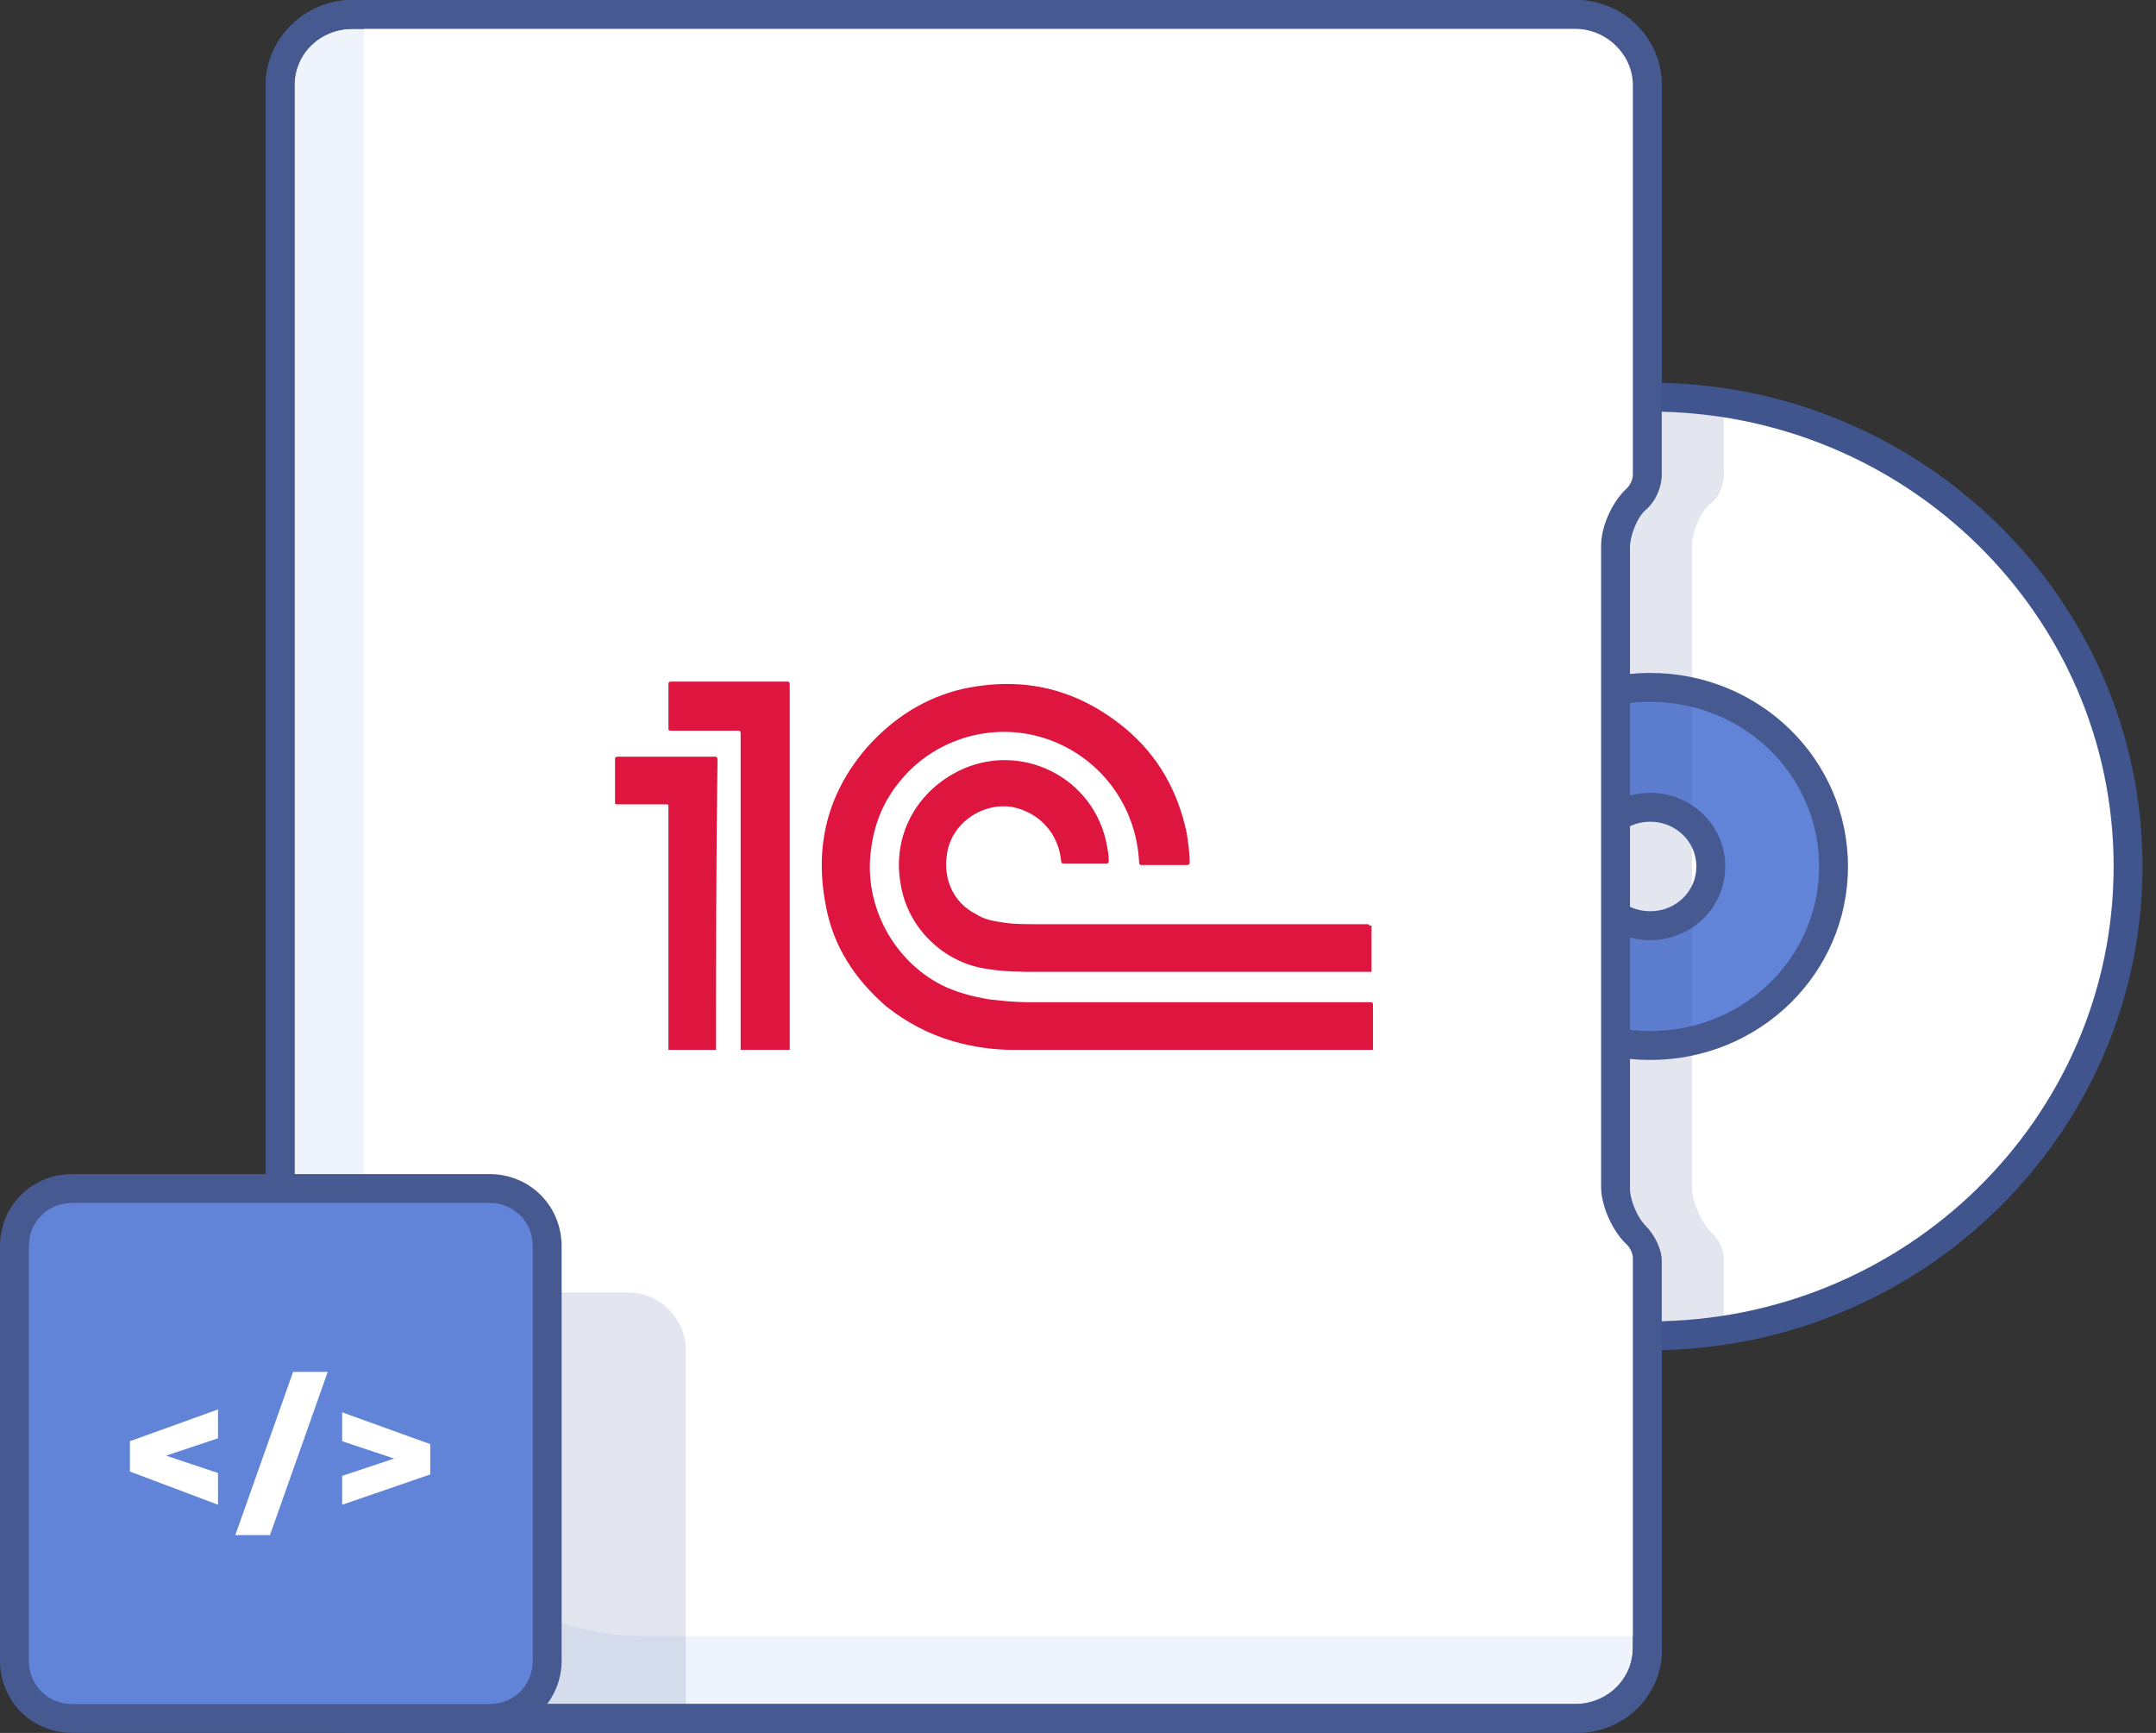 <svg width="112" height="90" viewBox="0 0 112 90" fill="none" xmlns="http://www.w3.org/2000/svg">
<rect x="0" y="0" width="112" height="90" fill="#333333" stroke="none"/>
<path d="M83.999 28.35V61.65C83.999 62.475 84.524 63.6 85.124 64.125C85.424 64.425 85.649 64.95 85.649 65.4V85.649C85.649 87.674 83.999 89.324 81.899 89.324H18.3C16.275 89.324 14.55 87.674 14.55 85.649V4.425C14.55 2.4 16.2 0.75 18.3 0.75H81.824C83.924 0.75 85.574 2.4 85.574 4.425V24.675C85.574 25.05 85.349 25.65 85.049 25.95C84.449 26.4 83.999 27.525 83.999 28.35Z" fill="#EFF3FB"/>
<path d="M81.899 89.999H18.3C15.825 89.999 13.8 88.049 13.8 85.574V4.425C13.8 2.025 15.825 0 18.3 0H81.824C84.299 0 86.324 1.95 86.324 4.425V24.675C86.324 25.275 86.024 26.025 85.499 26.475C85.049 26.85 84.674 27.825 84.674 28.425V61.725C84.674 62.325 85.049 63.225 85.499 63.675C85.949 64.05 86.324 64.875 86.324 65.475V85.724C86.324 88.049 84.374 89.999 81.899 89.999ZM18.3 1.5C16.65 1.5 15.3 2.775 15.3 4.425V85.574C15.3 87.149 16.65 88.499 18.3 88.499H81.824C83.474 88.499 84.824 87.224 84.824 85.574V65.325C84.824 65.1 84.674 64.8 84.524 64.65C83.774 63.975 83.174 62.625 83.174 61.65V28.35C83.174 27.3 83.774 26.025 84.524 25.35C84.674 25.2 84.824 24.9 84.824 24.675V4.425C84.824 2.85 83.474 1.5 81.824 1.5H18.3Z" fill="#465991"/>
<path d="M110.549 45C110.549 31.575 99.449 20.625 85.724 20.625C71.999 20.625 60.899 31.575 60.899 45C60.899 58.425 71.999 69.375 85.724 69.375C99.449 69.375 110.549 58.425 110.549 45Z" fill="white"/>
<path d="M85.724 70.125C71.624 70.125 60.149 58.875 60.149 45C60.149 31.125 71.624 19.875 85.724 19.875C99.824 19.875 111.299 31.125 111.299 45C111.299 58.875 99.824 70.125 85.724 70.125ZM85.724 21.375C72.449 21.375 61.649 31.95 61.649 45C61.649 58.05 72.449 68.625 85.724 68.625C98.999 68.625 109.799 58.05 109.799 45C109.799 31.95 98.999 21.375 85.724 21.375Z" fill="#40548E"/>
<g opacity="0.15">
<path d="M87.899 28.349V61.649C87.899 62.474 88.424 63.599 89.024 64.124C89.324 64.424 89.549 64.949 89.549 65.399V69.149C88.349 69.299 87.074 69.449 85.799 69.449C72.075 69.449 60.975 58.499 60.975 45.074C60.975 31.649 72.075 20.699 85.799 20.699C87.074 20.699 88.349 20.774 89.549 20.999V24.749C89.549 25.124 89.324 25.724 89.024 26.024C88.424 26.399 87.899 27.524 87.899 28.349Z" fill="#465991"/>
</g>
<path d="M85.724 54.299C90.985 54.299 95.249 50.135 95.249 44.999C95.249 39.863 90.985 35.699 85.724 35.699C80.464 35.699 76.199 39.863 76.199 44.999C76.199 50.135 80.464 54.299 85.724 54.299Z" fill="#6184D8"/>
<path d="M85.724 55.049C80.099 55.049 75.449 50.549 75.449 44.999C75.449 39.449 80.024 34.949 85.724 34.949C91.424 34.949 95.999 39.449 95.999 44.999C95.999 50.549 91.424 55.049 85.724 55.049ZM85.724 36.449C80.924 36.449 76.949 40.274 76.949 44.999C76.949 49.724 80.849 53.549 85.724 53.549C90.599 53.549 94.499 49.724 94.499 44.999C94.499 40.274 90.599 36.449 85.724 36.449Z" fill="#465991"/>
<path d="M88.874 45.001C88.874 43.276 87.449 41.926 85.724 41.926C83.999 41.926 82.574 43.276 82.574 45.001C82.574 46.726 83.999 48.076 85.724 48.076C87.524 48.076 88.874 46.726 88.874 45.001Z" fill="white"/>
<path d="M85.724 48.826C83.549 48.826 81.824 47.101 81.824 45.001C81.824 42.901 83.549 41.176 85.724 41.176C87.899 41.176 89.624 42.901 89.624 45.001C89.624 47.101 87.899 48.826 85.724 48.826ZM85.724 42.676C84.374 42.676 83.324 43.726 83.324 45.001C83.324 46.276 84.374 47.326 85.724 47.326C87.074 47.326 88.124 46.276 88.124 45.001C88.124 43.726 87.074 42.676 85.724 42.676Z" fill="#465991"/>
<g opacity="0.15">
<path d="M87.9 36.374V53.549C87.225 53.699 86.475 53.774 85.725 53.774C80.7 53.774 76.725 49.799 76.725 44.924C76.725 40.049 80.775 36.074 85.725 36.074C86.475 36.149 87.225 36.224 87.9 36.374Z" fill="#465991"/>
</g>
<path d="M84 28.35V61.65C84 62.475 84.525 63.6 85.125 64.125C85.425 64.425 85.65 64.95 85.65 65.4V84.975H33.6C25.5 84.975 18.9 78.45 18.9 70.35V38.325V0.75H81.9C84 0.75 85.65 2.4 85.65 4.425V24.675C85.65 25.05 85.425 25.65 85.125 25.95C84.45 26.4 84 27.525 84 28.35Z" fill="white"/>
<path d="M81.899 89.999H18.3C15.825 89.999 13.8 88.049 13.8 85.574V4.425C13.8 2.025 15.825 0 18.3 0H81.824C84.299 0 86.324 1.95 86.324 4.425V24.675C86.324 25.275 86.024 26.025 85.499 26.475C85.049 26.85 84.674 27.825 84.674 28.425V61.725C84.674 62.325 85.049 63.225 85.499 63.675C85.949 64.125 86.324 64.875 86.324 65.475V85.724C86.324 88.049 84.374 89.999 81.899 89.999ZM18.3 1.5C16.65 1.5 15.3 2.775 15.3 4.425V85.574C15.3 87.149 16.65 88.499 18.3 88.499H81.824C83.474 88.499 84.824 87.224 84.824 85.574V65.325C84.824 65.1 84.674 64.8 84.524 64.65C83.774 63.975 83.174 62.625 83.174 61.65V28.35C83.174 27.3 83.774 26.025 84.524 25.35C84.674 25.2 84.824 24.9 84.824 24.675V4.425C84.824 2.85 83.474 1.5 81.824 1.5H18.3Z" fill="#465991"/>
<path d="M52.949 54.525C52.874 54.525 52.799 54.525 52.799 54.525C52.724 54.525 52.649 54.525 52.649 54.525C51.599 54.525 50.549 54.374 49.499 54.075C48.224 53.7 47.099 53.099 46.049 52.275C44.399 50.849 43.274 49.124 42.899 47.025C42.299 43.95 42.974 41.175 45.074 38.775C46.424 37.275 48.074 36.225 50.024 35.775C53.174 35.1 55.949 35.775 58.424 37.8C60.149 39.225 61.199 41.1 61.649 43.275C61.724 43.8 61.799 44.25 61.799 44.775C61.799 44.849 61.799 44.925 61.649 44.925C60.899 44.925 60.149 44.925 59.324 44.925C59.249 44.925 59.174 44.925 59.174 44.775C59.024 41.775 57.074 39.225 54.224 38.325C51.599 37.5 48.674 38.325 46.874 40.425C45.899 41.55 45.374 42.825 45.224 44.325C44.924 47.099 46.424 49.874 48.899 51.15C49.649 51.525 50.474 51.749 51.374 51.9C52.049 51.974 52.724 52.05 53.399 52.05C53.624 52.05 53.849 52.05 54.074 52.05C59.774 52.05 65.474 52.05 71.099 52.05C71.324 52.05 71.324 52.05 71.324 52.275C71.324 53.025 71.324 53.775 71.324 54.525C71.249 54.525 71.174 54.525 71.099 54.525C65.324 54.525 59.624 54.525 53.849 54.525C53.774 54.525 53.699 54.525 53.624 54.525C53.474 54.525 53.399 54.525 53.249 54.525C53.174 54.525 53.024 54.525 52.949 54.525Z" fill="#DD153F"/>
<path d="M71.249 48.073C71.249 48.898 71.249 49.648 71.249 50.473C71.174 50.473 71.099 50.473 71.099 50.473C65.399 50.473 59.624 50.473 53.924 50.473C53.024 50.473 52.199 50.473 51.299 50.323C49.049 50.023 47.174 48.223 46.799 45.973C46.349 43.648 47.399 41.398 49.499 40.198C52.649 38.398 56.624 40.123 57.449 43.648C57.524 44.023 57.599 44.398 57.599 44.698C57.599 44.773 57.599 44.848 57.449 44.848C56.699 44.848 55.949 44.848 55.274 44.848C55.199 44.848 55.124 44.848 55.124 44.698C54.974 43.273 53.999 42.223 52.649 41.923C51.074 41.623 49.424 42.748 49.199 44.323C48.974 45.598 49.499 46.873 50.699 47.473C51.149 47.773 51.674 47.848 52.199 47.923C52.724 47.998 53.324 47.998 53.849 47.998C59.624 47.998 65.324 47.998 71.099 47.998C71.099 48.073 71.174 48.073 71.249 48.073Z" fill="#DD153F"/>
<path d="M41.025 54.523C40.2 54.523 39.3 54.523 38.475 54.523C38.475 54.448 38.475 54.373 38.475 54.298C38.475 48.898 38.475 43.573 38.475 38.173C38.475 37.948 38.475 37.948 38.25 37.948C37.125 37.948 36 37.948 34.875 37.948C34.725 37.948 34.725 37.948 34.725 37.798C34.725 37.048 34.725 36.298 34.725 35.548C34.725 35.473 34.725 35.398 34.875 35.398C36.9 35.398 38.925 35.398 40.875 35.398C41.025 35.398 41.025 35.473 41.025 35.548C41.025 41.098 41.025 46.573 41.025 52.123C41.025 53.023 41.025 53.773 41.025 54.523Z" fill="#DD153F"/>
<path d="M37.199 54.524C36.374 54.524 35.549 54.524 34.724 54.524C34.724 52.424 34.724 50.324 34.724 48.224C34.724 46.124 34.724 44.024 34.724 41.924C34.724 41.774 34.724 41.774 34.574 41.774C33.749 41.774 32.924 41.774 32.099 41.774C31.949 41.774 31.949 41.774 31.949 41.624C31.949 40.874 31.949 40.199 31.949 39.449C31.949 39.374 31.949 39.299 32.099 39.299C33.749 39.299 35.399 39.299 37.124 39.299C37.199 39.299 37.274 39.299 37.274 39.449C37.199 44.474 37.199 49.499 37.199 54.524Z" fill="#DD153F"/>
<g opacity="0.15">
<path d="M35.625 70.125V89.25H18.3C16.275 89.25 14.55 87.6 14.55 85.575V67.125H32.625C34.275 67.125 35.625 68.475 35.625 70.125Z" fill="#465991"/>
</g>
<path d="M25.425 89.249H3.75C2.1 89.249 0.75 87.899 0.75 86.249V64.725C0.75 63.075 2.1 61.725 3.75 61.725H25.425C27.075 61.725 28.425 63.075 28.425 64.725V86.249C28.425 87.899 27.075 89.249 25.425 89.249Z" fill="#6184D8"/>
<path d="M25.425 89.999H3.75C1.65 89.999 0 88.349 0 86.249V64.725C0 62.625 1.65 60.975 3.75 60.975H25.425C27.525 60.975 29.175 62.625 29.175 64.725V86.249C29.175 88.349 27.45 89.999 25.425 89.999ZM3.75 62.475C2.475 62.475 1.5 63.45 1.5 64.725V86.249C1.5 87.524 2.475 88.499 3.75 88.499H25.425C26.7 88.499 27.675 87.524 27.675 86.249V64.725C27.675 63.45 26.7 62.475 25.425 62.475H3.75Z" fill="#465991"/>
<path d="M11.325 78.149L6.75 76.424V74.849L11.325 73.199V74.699L7.275 76.049V75.149L11.325 76.499V78.149Z" fill="white"/>
<path d="M12.225 79.725L15.225 71.25H17.025L14.025 79.725H12.225Z" fill="white"/>
<path d="M17.775 78.15V76.65L21.825 75.3V76.2L17.775 74.85V73.35L22.35 75V76.575L17.775 78.15Z" fill="white"/>
</svg>
